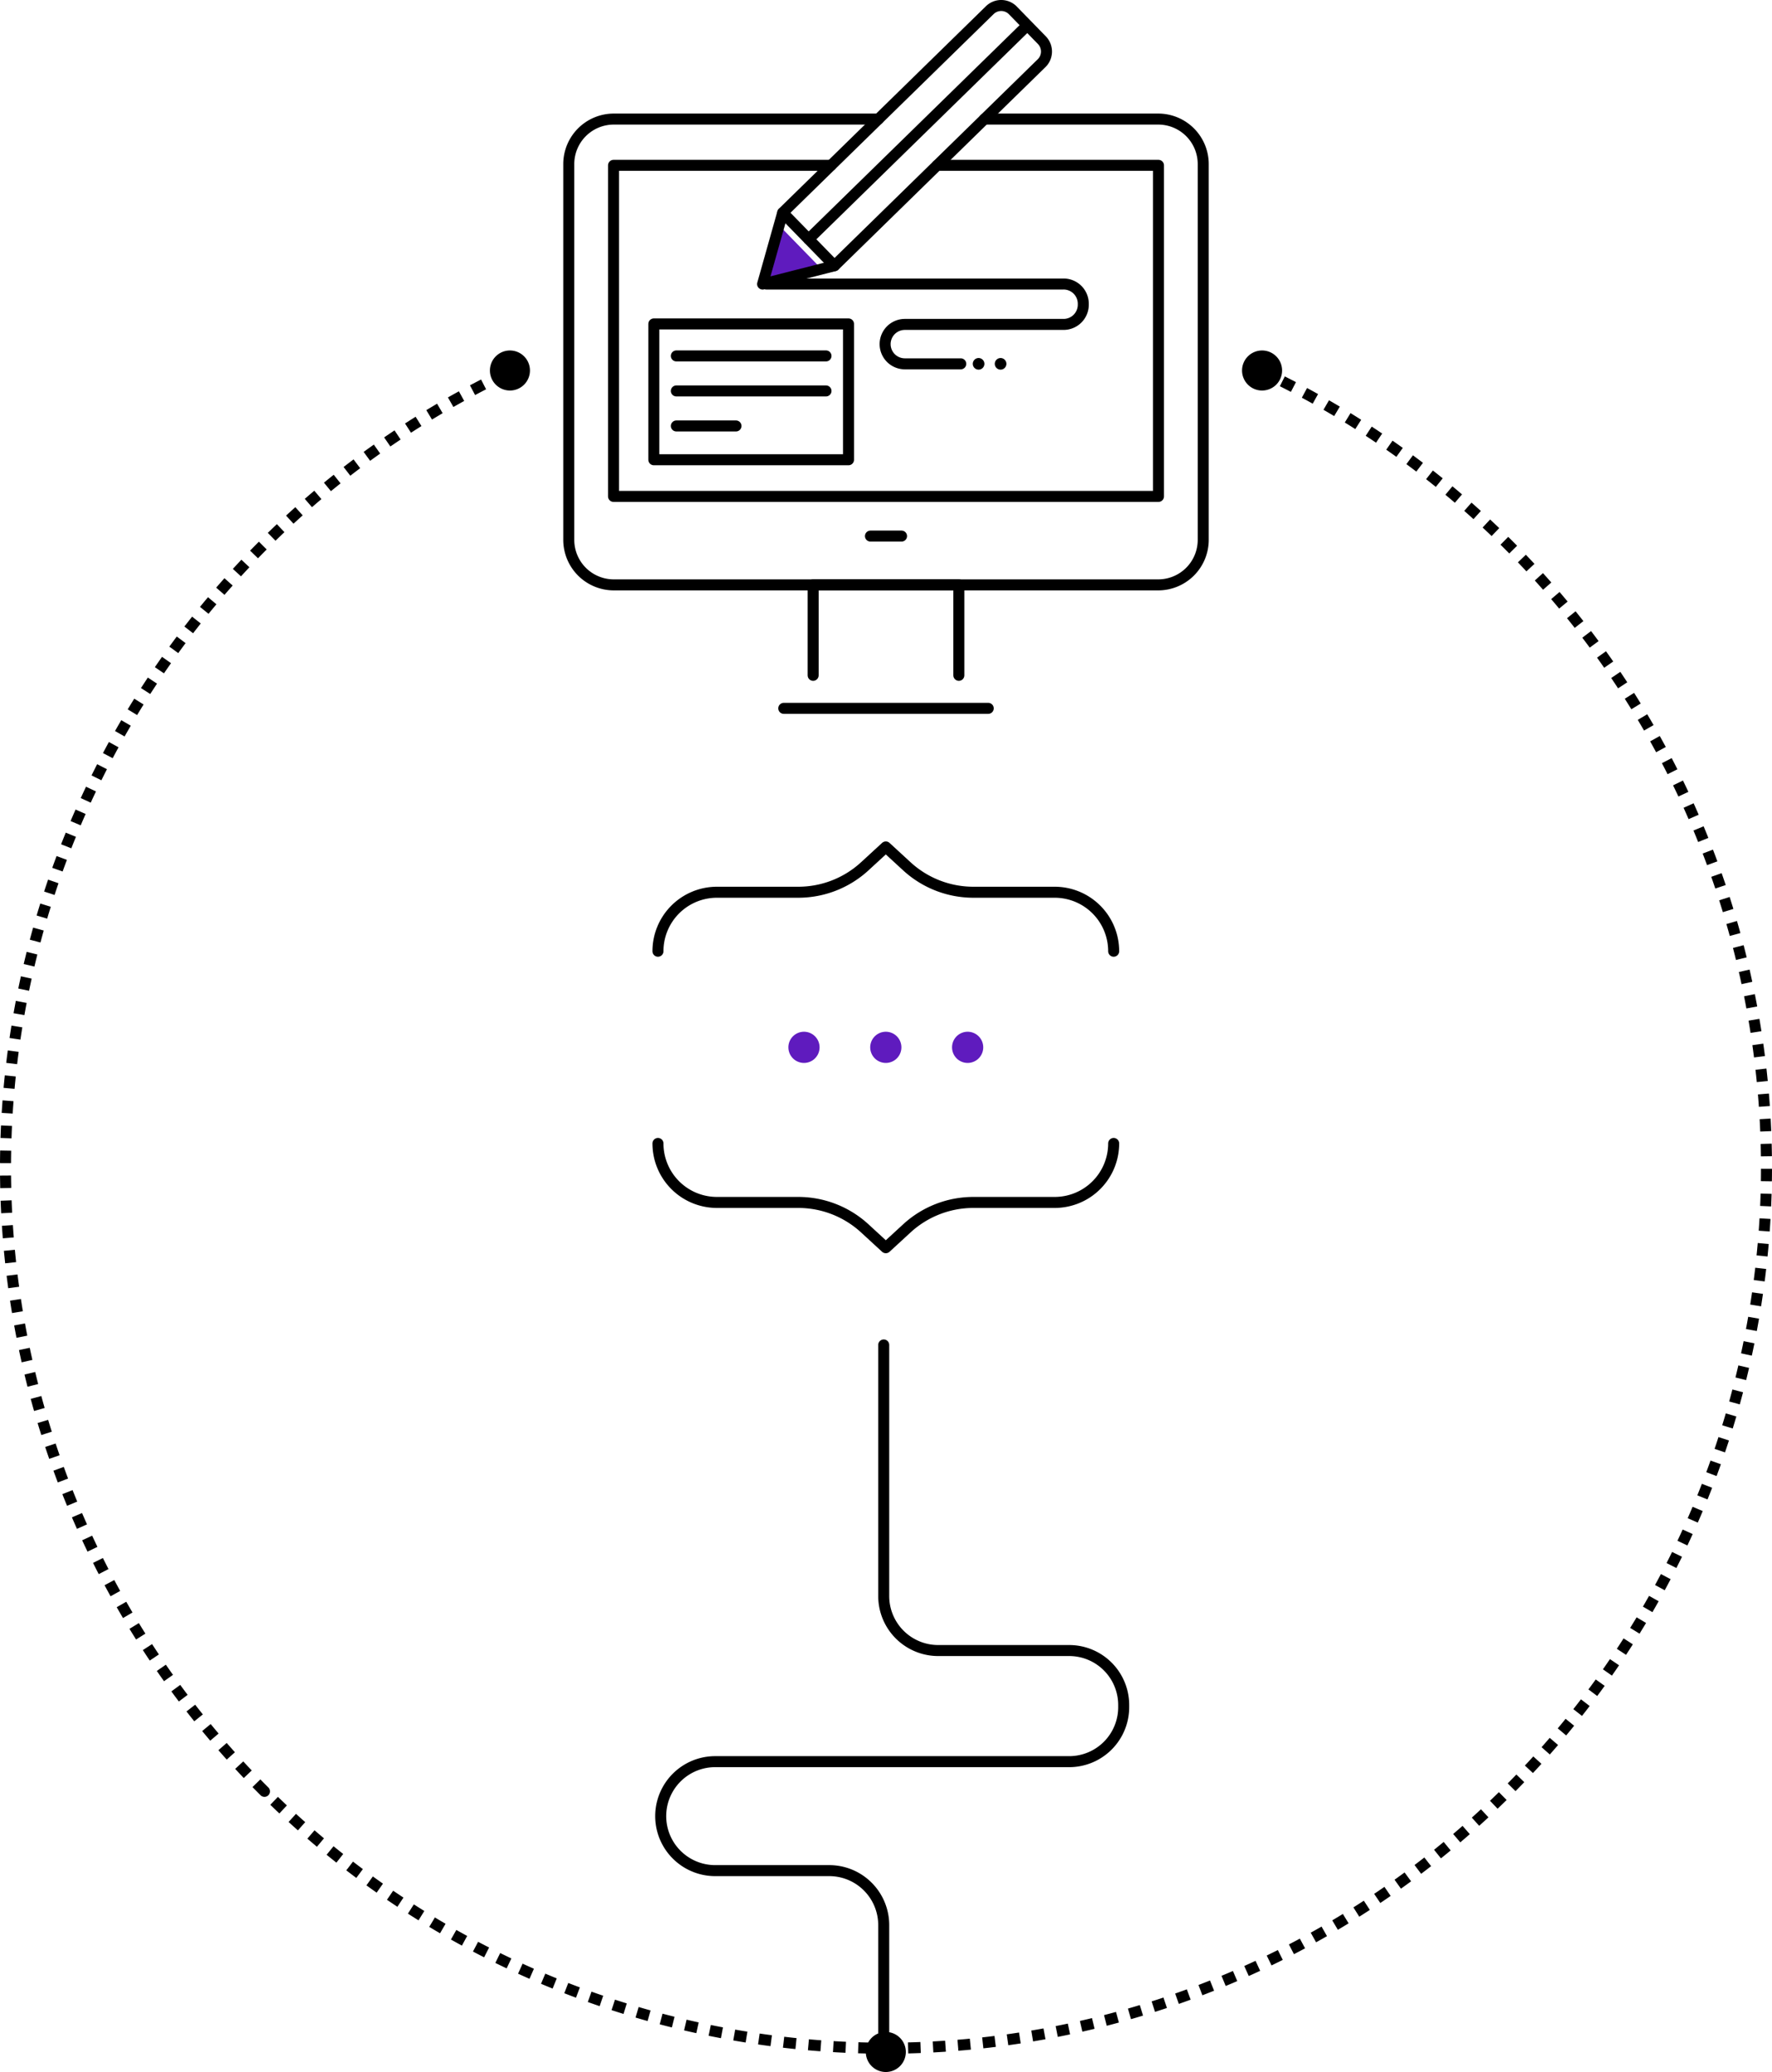 <svg xmlns="http://www.w3.org/2000/svg" width="322" height="376.483" viewBox="0 0 322 376.483"><g id="Build-harmony" transform="translate(-7456 6316)"><g id="Group_411" data-name="Group 411" transform="translate(-3118 -65)"><g id="Group_410" data-name="Group 410"><path id="Path_405" data-name="Path 405" d="M228.943,67.279a160,160,0,1,1-135.38-.236" transform="translate(10574 -6250.977)" fill="none" stroke="#000" stroke-width="2" stroke-dasharray="2.267 2.267"></path><path id="Path_406" data-name="Path 406" d="M172.434,262v45.625a9.9,9.9,0,0,0,9.9,9.9H206.14a9.9,9.9,0,0,1,9.9,9.9v.388a9.9,9.9,0,0,1-9.9,9.9H141.809a9.9,9.9,0,0,0,0,19.8h20.725a9.9,9.9,0,0,1,9.9,9.9V390.4" transform="translate(10562.152 -6268.621)" fill="none" stroke="#000" stroke-linecap="round" stroke-linejoin="round" stroke-width="2"></path><path id="Path_407" data-name="Path 407" d="M180.16,402.888a3.638,3.638,0,1,1-3.638-3.638,3.638,3.638,0,0,1,3.638,3.638" transform="translate(10558.444 -6281.043)"></path><path id="Path_408" data-name="Path 408" d="M105.06,66.961a3.638,3.638,0,1,1-3.638-3.638,3.638,3.638,0,0,1,3.638,3.638" transform="translate(10565.241 -6250.641)"></path><path id="Path_409" data-name="Path 409" d="M255.335,66.961a3.638,3.638,0,1,1-3.638-3.638,3.638,3.638,0,0,1,3.638,3.638" transform="translate(10551.641 -6250.641)"></path><path id="Path_410" data-name="Path 410" d="M162.987,57.065h0L152.272,59.79l3-10.641Z" transform="translate(10560.31 -6259.185)" fill="#5f1bbe"></path><line id="Line_282" data-name="Line 282" x2="9.385" y2="9.627" transform="translate(10716.242 -6212.351)" fill="none" stroke="#000" stroke-linecap="round" stroke-linejoin="round" stroke-width="2"></line><line id="Line_283" data-name="Line 283" x1="39.564" y2="38.684" transform="translate(10720.935 -6246.221)" fill="none" stroke="#000" stroke-linecap="round" stroke-linejoin="round" stroke-width="2"></line><path id="Path_411" data-name="Path 411" d="M188.339,71.145h-10.16a3.581,3.581,0,0,1,0-7.162h28.845a3.581,3.581,0,0,0,3.582-3.582v-.178a3.581,3.581,0,0,0-3.582-3.581h-54.03" transform="translate(10560.244 -6256.036)" fill="none" stroke="#000" stroke-linecap="round" stroke-linejoin="round" stroke-width="2"></path><path id="Path_412" data-name="Path 412" d="M196.371,72.483a1.055,1.055,0,1,1-1.055-1.055,1.055,1.055,0,0,1,1.055,1.055" transform="translate(10556.51 -6257.374)"></path><path id="Path_413" data-name="Path 413" d="M200.767,72.483a1.055,1.055,0,1,1-1.055-1.055,1.055,1.055,0,0,1,1.055,1.055" transform="translate(10556.111 -6257.374)"></path><line id="Line_284" data-name="Line 284" x2="37.156" transform="translate(10716.422 -6122.293)" fill="none" stroke="#000" stroke-linecap="round" stroke-linejoin="round" stroke-width="2"></line><rect id="Rectangle_242" data-name="Rectangle 242" width="35.374" height="24.682" transform="translate(10692.813 -6192.143)" fill="none" stroke="#000" stroke-linecap="round" stroke-linejoin="round" stroke-width="2"></rect><line id="Line_285" data-name="Line 285" x2="27.195" transform="translate(10696.902 -6186.329)" fill="none" stroke="#000" stroke-linecap="round" stroke-linejoin="round" stroke-width="2"></line><line id="Line_286" data-name="Line 286" x2="27.195" transform="translate(10696.902 -6179.966)" fill="none" stroke="#000" stroke-linecap="round" stroke-linejoin="round" stroke-width="2"></line><line id="Line_287" data-name="Line 287" x2="10.837" transform="translate(10696.902 -6173.603)" fill="none" stroke="#000" stroke-linecap="round" stroke-linejoin="round" stroke-width="2"></line><line id="Line_288" data-name="Line 288" x2="5.647" transform="translate(10732.176 -6153.594)" fill="none" stroke="#000" stroke-linecap="round" stroke-linejoin="round" stroke-width="2"></line><path id="Path_415" data-name="Path 415" d="M165.326,48.285l37.635-36.8a2.964,2.964,0,0,0,.05-4.189l-5.263-5.4a2.964,2.964,0,0,0-4.2-.05l-37.63,36.8-3.651,12.965Z" transform="translate(10560.31 -6251)" fill="none" stroke="#000" stroke-linecap="round" stroke-linejoin="round" stroke-width="2"></path><path id="Path_416" data-name="Path 416" d="M189.073,23.69h31.578a8.18,8.18,0,0,1,8.18,8.181v68.274a8.18,8.18,0,0,1-8.18,8.181H121.72a8.181,8.181,0,0,1-8.18-8.181V31.871a8.181,8.181,0,0,1,8.18-8.181h48.087" transform="translate(10563.814 -6253.054)" fill="none" stroke="#000" stroke-linecap="round" stroke-linejoin="round" stroke-width="2"></path><path id="Path_417" data-name="Path 417" d="M181.285,32.933h40.222V93.087H122.482V32.933h39.537" transform="translate(10563.006 -6253.89)" fill="none" stroke="#000" stroke-linecap="round" stroke-linejoin="round" stroke-width="2"></path><path id="Path_418" data-name="Path 418" d="M162.365,133.183V116.748h26.477v16.435" transform="translate(10559.396 -6261.476)" fill="none" stroke="#000" stroke-linecap="round" stroke-linejoin="round" stroke-width="2"></path><path id="Path_419" data-name="Path 419" d="M214.168,181.455h0a10.718,10.718,0,0,0-10.718-10.718H188.674a17.86,17.86,0,0,1-12.091-4.716l-3.819-3.513-3.82,3.513a17.858,17.858,0,0,1-12.09,4.716H142.077a10.718,10.718,0,0,0-10.718,10.718" transform="translate(10562.202 -6259.617)" fill="none" stroke="#000" stroke-linecap="round" stroke-linejoin="round" stroke-width="2"></path><path id="Path_420" data-name="Path 420" d="M131.359,221.743h0a10.718,10.718,0,0,0,10.718,10.718h14.777a17.86,17.86,0,0,1,12.091,4.716l3.819,3.513,3.82-3.513a17.858,17.858,0,0,1,12.09-4.716H203.45a10.718,10.718,0,0,0,10.718-10.718" transform="translate(10562.202 -6264.978)" fill="none" stroke="#000" stroke-linecap="round" stroke-linejoin="round" stroke-width="2"></path><path id="Path_421" data-name="Path 421" d="M163.085,202.259a2.833,2.833,0,1,1-2.833-2.833,2.834,2.834,0,0,1,2.833,2.833" transform="translate(10559.844 -6262.958)" fill="#5f1bbe"></path><path id="Path_422" data-name="Path 422" d="M179.435,202.259a2.833,2.833,0,1,1-2.833-2.833,2.834,2.834,0,0,1,2.833,2.833" transform="translate(10558.364 -6262.958)" fill="#5f1bbe"></path><path id="Path_423" data-name="Path 423" d="M195.784,202.259a2.833,2.833,0,1,1-2.833-2.833,2.834,2.834,0,0,1,2.833,2.833" transform="translate(10556.885 -6262.958)" fill="#5f1bbe"></path></g></g></g></svg>